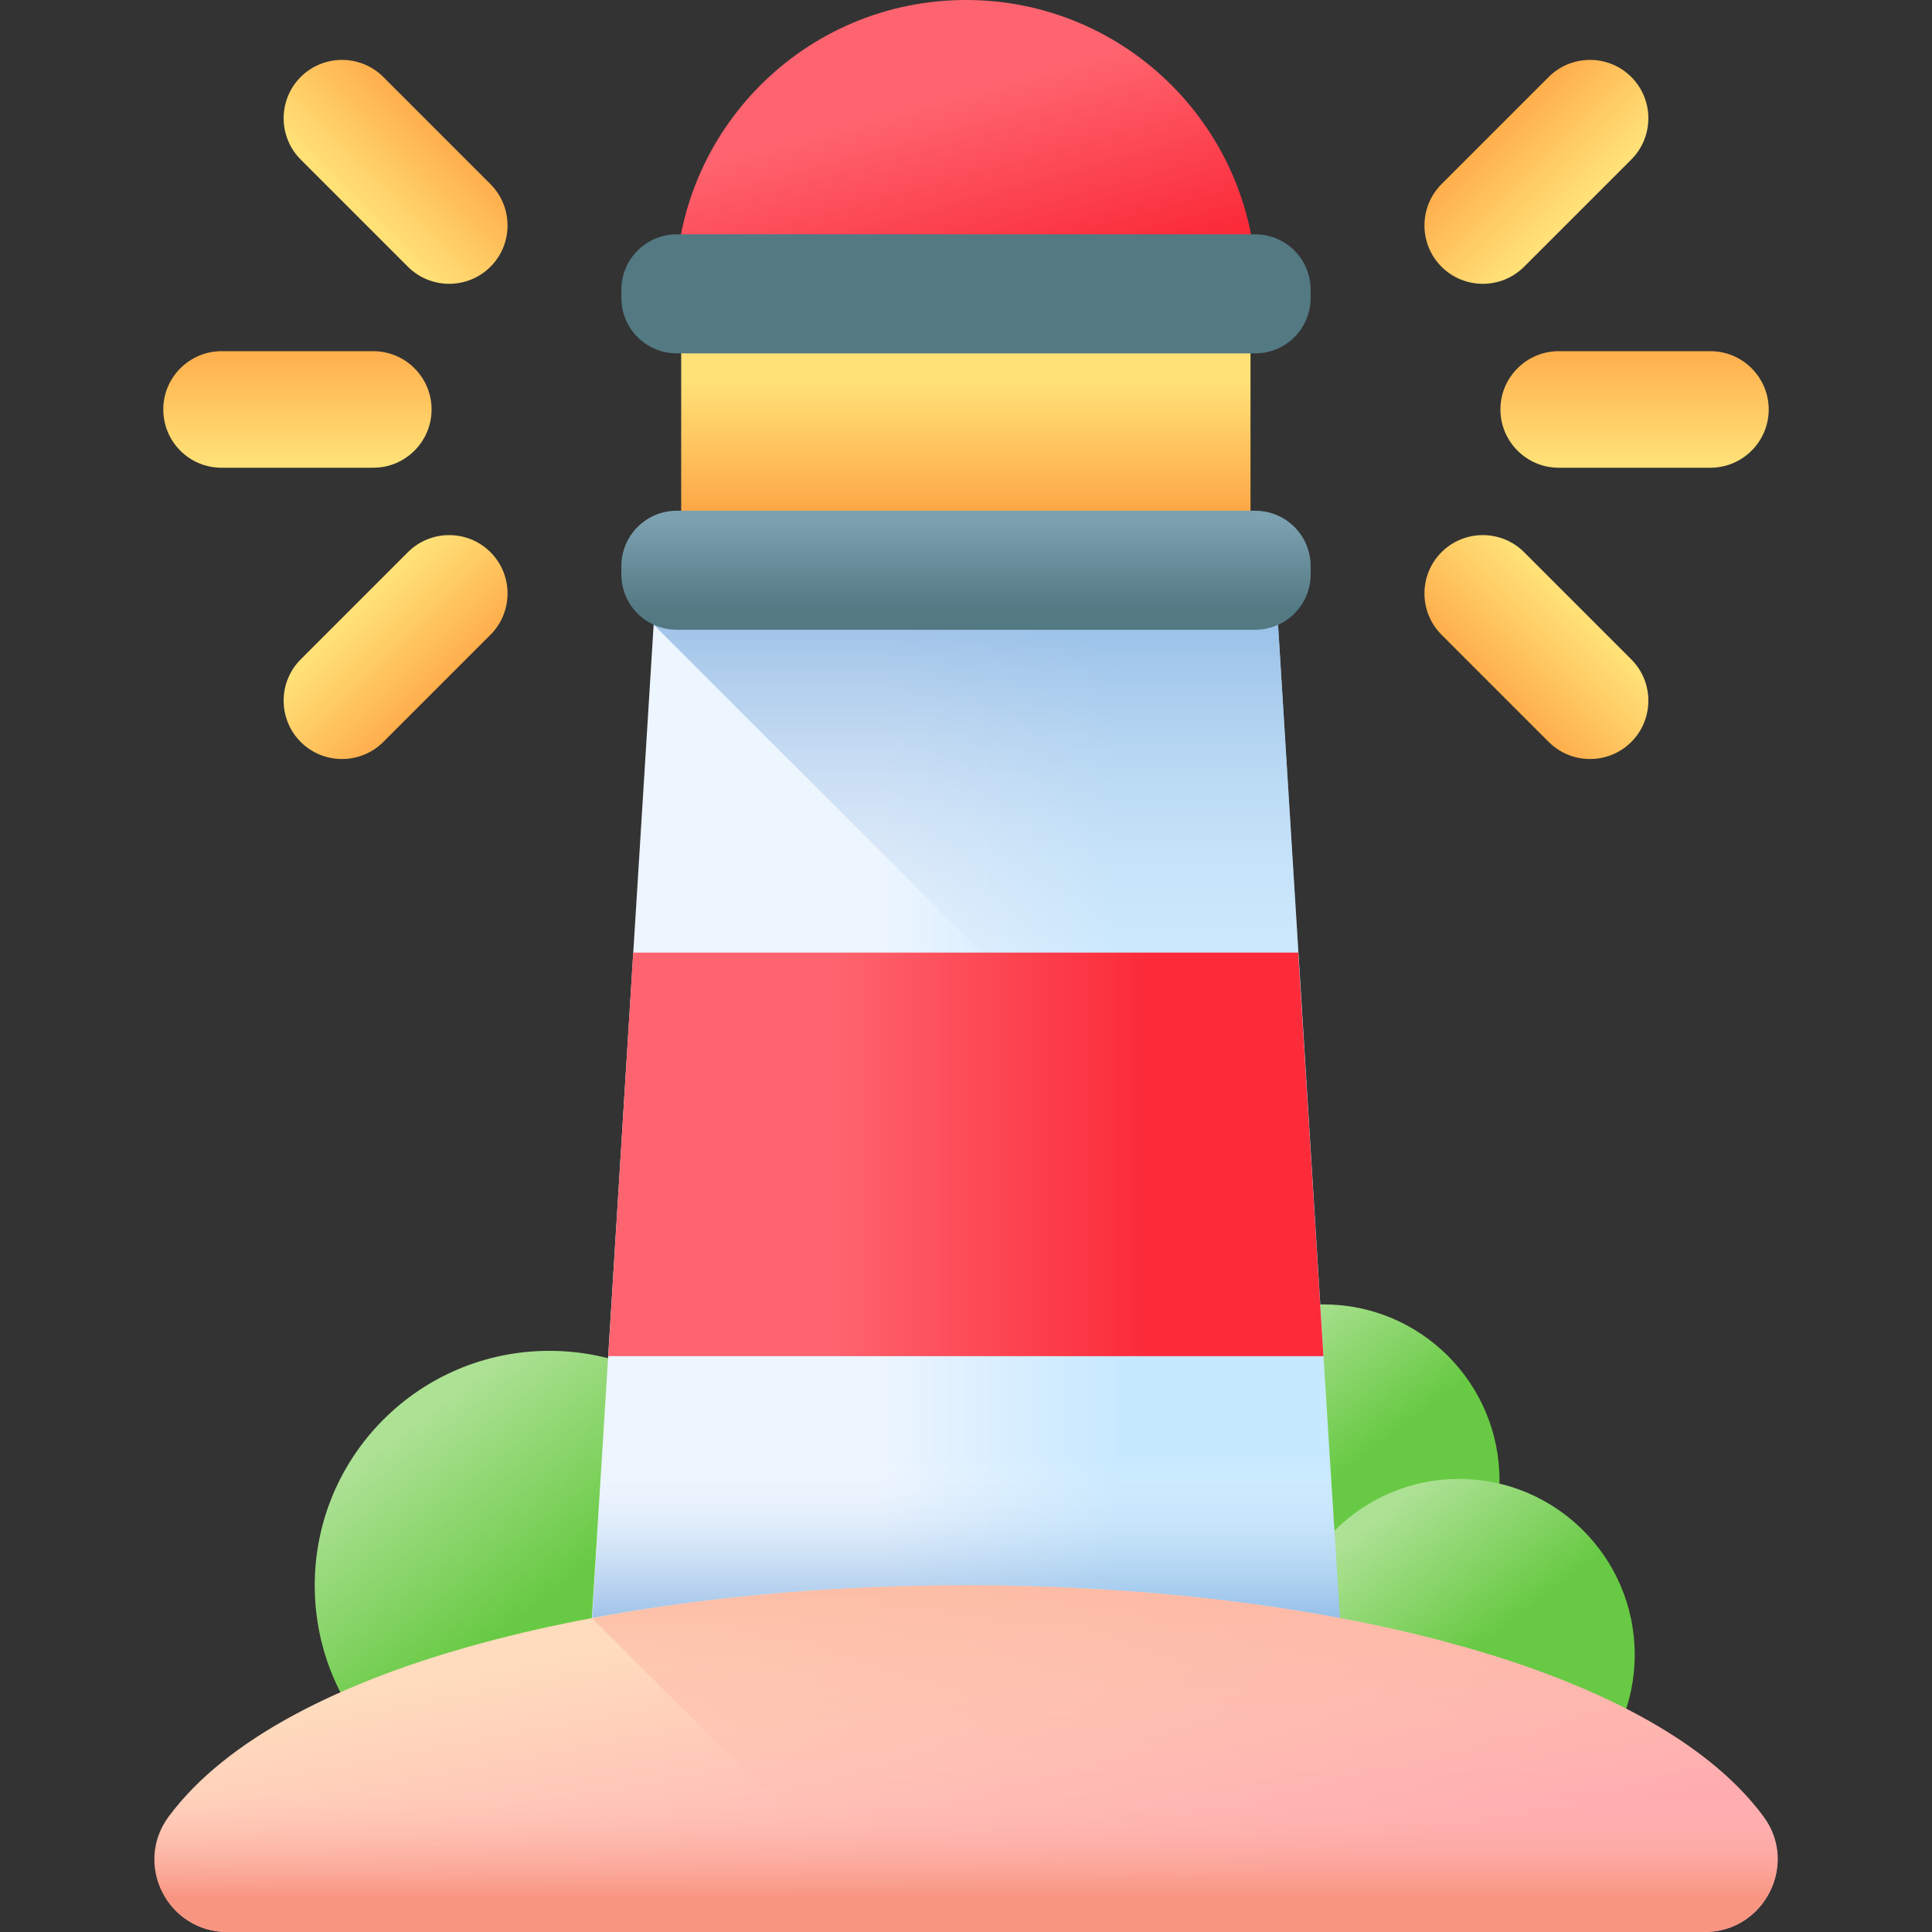 <svg width="62" height="62" viewBox="0 0 62 62" fill="none" xmlns="http://www.w3.org/2000/svg">
<rect x="0" y="0" width="62" height="62" fill="#333333" stroke="none"/>
<g clip-path="url(#clip0_200_25936)">
<path d="M17.63 58.41C21.79 58.41 25.16 55.04 25.16 50.88C25.16 46.72 21.79 43.35 17.63 43.35C13.47 43.35 10.1 46.72 10.1 50.88C10.1 55.04 13.47 58.41 17.63 58.41Z" fill="url(#paint0_linear_200_25936)"/>
<path d="M42.48 53.14C45.6 53.14 48.12 50.61 48.12 47.5C48.12 44.39 45.59 41.86 42.48 41.86C39.37 41.86 36.84 44.39 36.84 47.5C36.84 50.61 39.37 53.14 42.48 53.14Z" fill="url(#paint1_linear_200_25936)"/>
<path d="M46.82 58.74C49.94 58.74 52.46 56.21 52.46 53.1C52.46 49.99 49.93 47.46 46.82 47.46C43.71 47.46 41.18 49.99 41.18 53.1C41.18 56.21 43.71 58.74 46.82 58.74Z" fill="url(#paint2_linear_200_25936)"/>
<path d="M43.32 57.15H18.67L21.09 18.22H40.9L43.32 57.15Z" fill="url(#paint3_linear_200_25936)"/>
<path d="M20.98 20.05L42.34 41.41L40.9 18.22H21.09L20.98 20.05Z" fill="url(#paint4_linear_200_25936)"/>
<path d="M19.52 43.52H42.47L41.66 30.57H20.32L19.52 43.52Z" fill="url(#paint5_linear_200_25936)"/>
<path d="M40.32 9.32C40.32 14.47 21.68 14.47 21.68 9.32C21.68 4.17 25.85 0 31 0C36.15 0 40.32 4.17 40.32 9.32Z" fill="url(#paint6_linear_200_25936)"/>
<path d="M21.86 8.95H40.13V17.34H21.86V8.95Z" fill="url(#paint7_linear_200_25936)"/>
<path d="M40.28 20.21H21.72C20.74 20.21 19.94 19.42 19.94 18.43V18.17C19.94 17.19 20.73 16.39 21.72 16.39H40.28C41.26 16.39 42.06 17.18 42.06 18.17V18.43C42.06 19.41 41.27 20.21 40.28 20.21Z" fill="url(#paint8_linear_200_25936)"/>
<path d="M40.28 11.34H21.72C20.74 11.34 19.94 10.55 19.94 9.56V9.3C19.94 8.32 20.73 7.52 21.72 7.52H40.28C41.26 7.52 42.06 8.31 42.06 9.3V9.56C42.06 10.54 41.27 11.34 40.28 11.34Z" fill="url(#paint9_linear_200_25936)"/>
<path d="M13.85 13.14C13.85 14.17 13.01 15.01 11.98 15.01H7.11C6.07 15.01 5.24 14.17 5.24 13.14C5.24 12.11 6.08 11.27 7.11 11.27H11.98C13.01 11.27 13.85 12.11 13.85 13.14Z" fill="url(#paint10_linear_200_25936)"/>
<path d="M15.74 8.56C15.01 9.29 13.82 9.29 13.09 8.56L9.65 5.12C8.92 4.39 8.92 3.2 9.65 2.47C10.38 1.74 11.57 1.74 12.3 2.47L15.74 5.91C16.47 6.64 16.47 7.83 15.74 8.56Z" fill="url(#paint11_linear_200_25936)"/>
<path d="M9.65 23.81C8.92 23.08 8.92 21.89 9.65 21.16L13.09 17.72C13.82 16.99 15.01 16.99 15.74 17.72C16.47 18.45 16.47 19.64 15.74 20.37L12.3 23.81C11.57 24.54 10.38 24.54 9.65 23.81Z" fill="url(#paint12_linear_200_25936)"/>
<path d="M48.15 13.14C48.15 14.17 48.99 15.01 50.02 15.01H54.89C55.92 15.01 56.76 14.17 56.76 13.14C56.76 12.11 55.92 11.27 54.89 11.27H50.02C48.99 11.27 48.15 12.11 48.15 13.14Z" fill="url(#paint13_linear_200_25936)"/>
<path d="M46.26 8.56C46.99 9.29 48.18 9.29 48.91 8.56L52.35 5.12C53.08 4.39 53.08 3.2 52.35 2.47C51.62 1.74 50.43 1.74 49.7 2.47L46.26 5.91C45.53 6.64 45.53 7.83 46.26 8.56Z" fill="url(#paint14_linear_200_25936)"/>
<path d="M52.35 23.81C53.08 23.08 53.08 21.89 52.35 21.16L48.91 17.72C48.18 16.99 46.99 16.99 46.26 17.72C45.53 18.45 45.53 19.64 46.26 20.37L49.7 23.81C50.43 24.54 51.62 24.54 52.35 23.81Z" fill="url(#paint15_linear_200_25936)"/>
<path d="M18.68 57.15H43.33L42.48 43.51H19.53L18.68 57.15Z" fill="url(#paint16_linear_200_25936)"/>
<path d="M56.59 58.29C49.27 48.4 12.73 48.4 5.42 58.29C4.28 59.83 5.39 62 7.3 62H54.71C56.62 62 57.73 59.82 56.59 58.29Z" fill="url(#paint17_linear_200_25936)"/>
<path d="M54.71 62C56.62 62 57.73 59.82 56.59 58.29C51.55 51.49 32.67 49.36 19 51.93L29.08 62.01H54.71V62Z" fill="url(#paint18_linear_200_25936)"/>
<path d="M5.41 58.29C4.27 59.83 5.38 62 7.29 62H54.7C56.61 62 57.72 59.82 56.58 58.29C55.79 57.22 54.66 56.27 53.27 55.44H8.72C7.33 56.28 6.2 57.23 5.41 58.29Z" fill="url(#paint19_linear_200_25936)"/>
</g>
<defs>
<linearGradient id="paint0_linear_200_25936" x1="13.53" y1="45.48" x2="17.78" y2="51.07" gradientUnits="userSpaceOnUse">
<stop stop-color="#ADE194"/>
<stop offset="1" stop-color="#68CA44"/>
</linearGradient>
<linearGradient id="paint1_linear_200_25936" x1="39.4" y1="43.46" x2="42.59" y2="47.64" gradientUnits="userSpaceOnUse">
<stop stop-color="#ADE194"/>
<stop offset="1" stop-color="#68CA44"/>
</linearGradient>
<linearGradient id="paint2_linear_200_25936" x1="43.75" y1="49.06" x2="46.94" y2="53.25" gradientUnits="userSpaceOnUse">
<stop stop-color="#ADE194"/>
<stop offset="1" stop-color="#68CA44"/>
</linearGradient>
<linearGradient id="paint3_linear_200_25936" x1="28.19" y1="37.69" x2="35.9" y2="37.69" gradientUnits="userSpaceOnUse">
<stop stop-color="#EDF5FF"/>
<stop offset="1" stop-color="#C7E9FF"/>
</linearGradient>
<linearGradient id="paint4_linear_200_25936" x1="31.66" y1="35.81" x2="31.66" y2="16.47" gradientUnits="userSpaceOnUse">
<stop stop-color="white" stop-opacity="0"/>
<stop offset="0.34" stop-color="#CDE0F3" stop-opacity="0.34"/>
<stop offset="0.79" stop-color="#92BAE4" stop-opacity="0.79"/>
<stop offset="1" stop-color="#7BACDF"/>
</linearGradient>
<linearGradient id="paint5_linear_200_25936" x1="26.73" y1="37.04" x2="36.77" y2="37.04" gradientUnits="userSpaceOnUse">
<stop stop-color="#FE646F"/>
<stop offset="1" stop-color="#FB2B3A"/>
</linearGradient>
<linearGradient id="paint6_linear_200_25936" x1="29.5" y1="3.34" x2="31.2" y2="9.54" gradientUnits="userSpaceOnUse">
<stop stop-color="#FE646F"/>
<stop offset="1" stop-color="#FB2B3A"/>
</linearGradient>
<linearGradient id="paint7_linear_200_25936" x1="31" y1="12.23" x2="31" y2="17.59" gradientUnits="userSpaceOnUse">
<stop stop-color="#FFE177"/>
<stop offset="1" stop-color="#FE9738"/>
</linearGradient>
<linearGradient id="paint8_linear_200_25936" x1="31" y1="16.66" x2="31" y2="19.59" gradientUnits="userSpaceOnUse">
<stop stop-color="#7CA1B1"/>
<stop offset="1" stop-color="#537983"/>
</linearGradient>
<linearGradient id="paint9_linear_200_25936" x1="-5.95124e-05" y1="7.79" x2="1" y2="10.71" gradientUnits="userSpaceOnUse">
<stop stop-color="#7CA1B1"/>
<stop offset="1" stop-color="#537983"/>
</linearGradient>
<linearGradient id="paint10_linear_200_25936" x1="9.54" y1="14.82" x2="9.54" y2="9.61" gradientUnits="userSpaceOnUse">
<stop stop-color="#FFE177"/>
<stop offset="1" stop-color="#FE9738"/>
</linearGradient>
<linearGradient id="paint11_linear_200_25936" x1="11.51" y1="6.7" x2="15.19" y2="3.02" gradientUnits="userSpaceOnUse">
<stop stop-color="#FFE177"/>
<stop offset="1" stop-color="#FE9738"/>
</linearGradient>
<linearGradient id="paint12_linear_200_25936" x1="11.51" y1="19.57" x2="15.19" y2="23.25" gradientUnits="userSpaceOnUse">
<stop stop-color="#FFE177"/>
<stop offset="1" stop-color="#FE9738"/>
</linearGradient>
<linearGradient id="paint13_linear_200_25936" x1="52.46" y1="14.82" x2="52.46" y2="9.61" gradientUnits="userSpaceOnUse">
<stop stop-color="#FFE177"/>
<stop offset="1" stop-color="#FE9738"/>
</linearGradient>
<linearGradient id="paint14_linear_200_25936" x1="50.5" y1="6.71" x2="46.82" y2="3.03" gradientUnits="userSpaceOnUse">
<stop stop-color="#FFE177"/>
<stop offset="1" stop-color="#FE9738"/>
</linearGradient>
<linearGradient id="paint15_linear_200_25936" x1="50.5" y1="19.57" x2="46.82" y2="23.25" gradientUnits="userSpaceOnUse">
<stop stop-color="#FFE177"/>
<stop offset="1" stop-color="#FE9738"/>
</linearGradient>
<linearGradient id="paint16_linear_200_25936" x1="31" y1="46.76" x2="31" y2="53.49" gradientUnits="userSpaceOnUse">
<stop stop-color="white" stop-opacity="0"/>
<stop offset="0.23" stop-color="#D2E2F4" stop-opacity="0.23"/>
<stop offset="0.46" stop-color="#ACCBEB" stop-opacity="0.46"/>
<stop offset="0.67" stop-color="#91BAE4" stop-opacity="0.67"/>
<stop offset="0.86" stop-color="#81AFE0" stop-opacity="0.86"/>
<stop offset="1" stop-color="#7BACDF"/>
</linearGradient>
<linearGradient id="paint17_linear_200_25936" x1="29.39" y1="51.03" x2="31.4" y2="61.79" gradientUnits="userSpaceOnUse">
<stop stop-color="#FFDCBD"/>
<stop offset="1" stop-color="#FFA9B1"/>
</linearGradient>
<linearGradient id="paint18_linear_200_25936" x1="38.02" y1="59.93" x2="38.02" y2="44.77" gradientUnits="userSpaceOnUse">
<stop stop-color="#FFC2B5" stop-opacity="0"/>
<stop offset="1" stop-color="#F89580"/>
</linearGradient>
<linearGradient id="paint19_linear_200_25936" x1="31" y1="57.62" x2="31" y2="60.91" gradientUnits="userSpaceOnUse">
<stop stop-color="#FFC2B5" stop-opacity="0"/>
<stop offset="1" stop-color="#F89580"/>
</linearGradient>
<clipPath id="clip0_200_25936">
<rect width="62" height="62" fill="white"/>
</clipPath>
</defs>
</svg>
